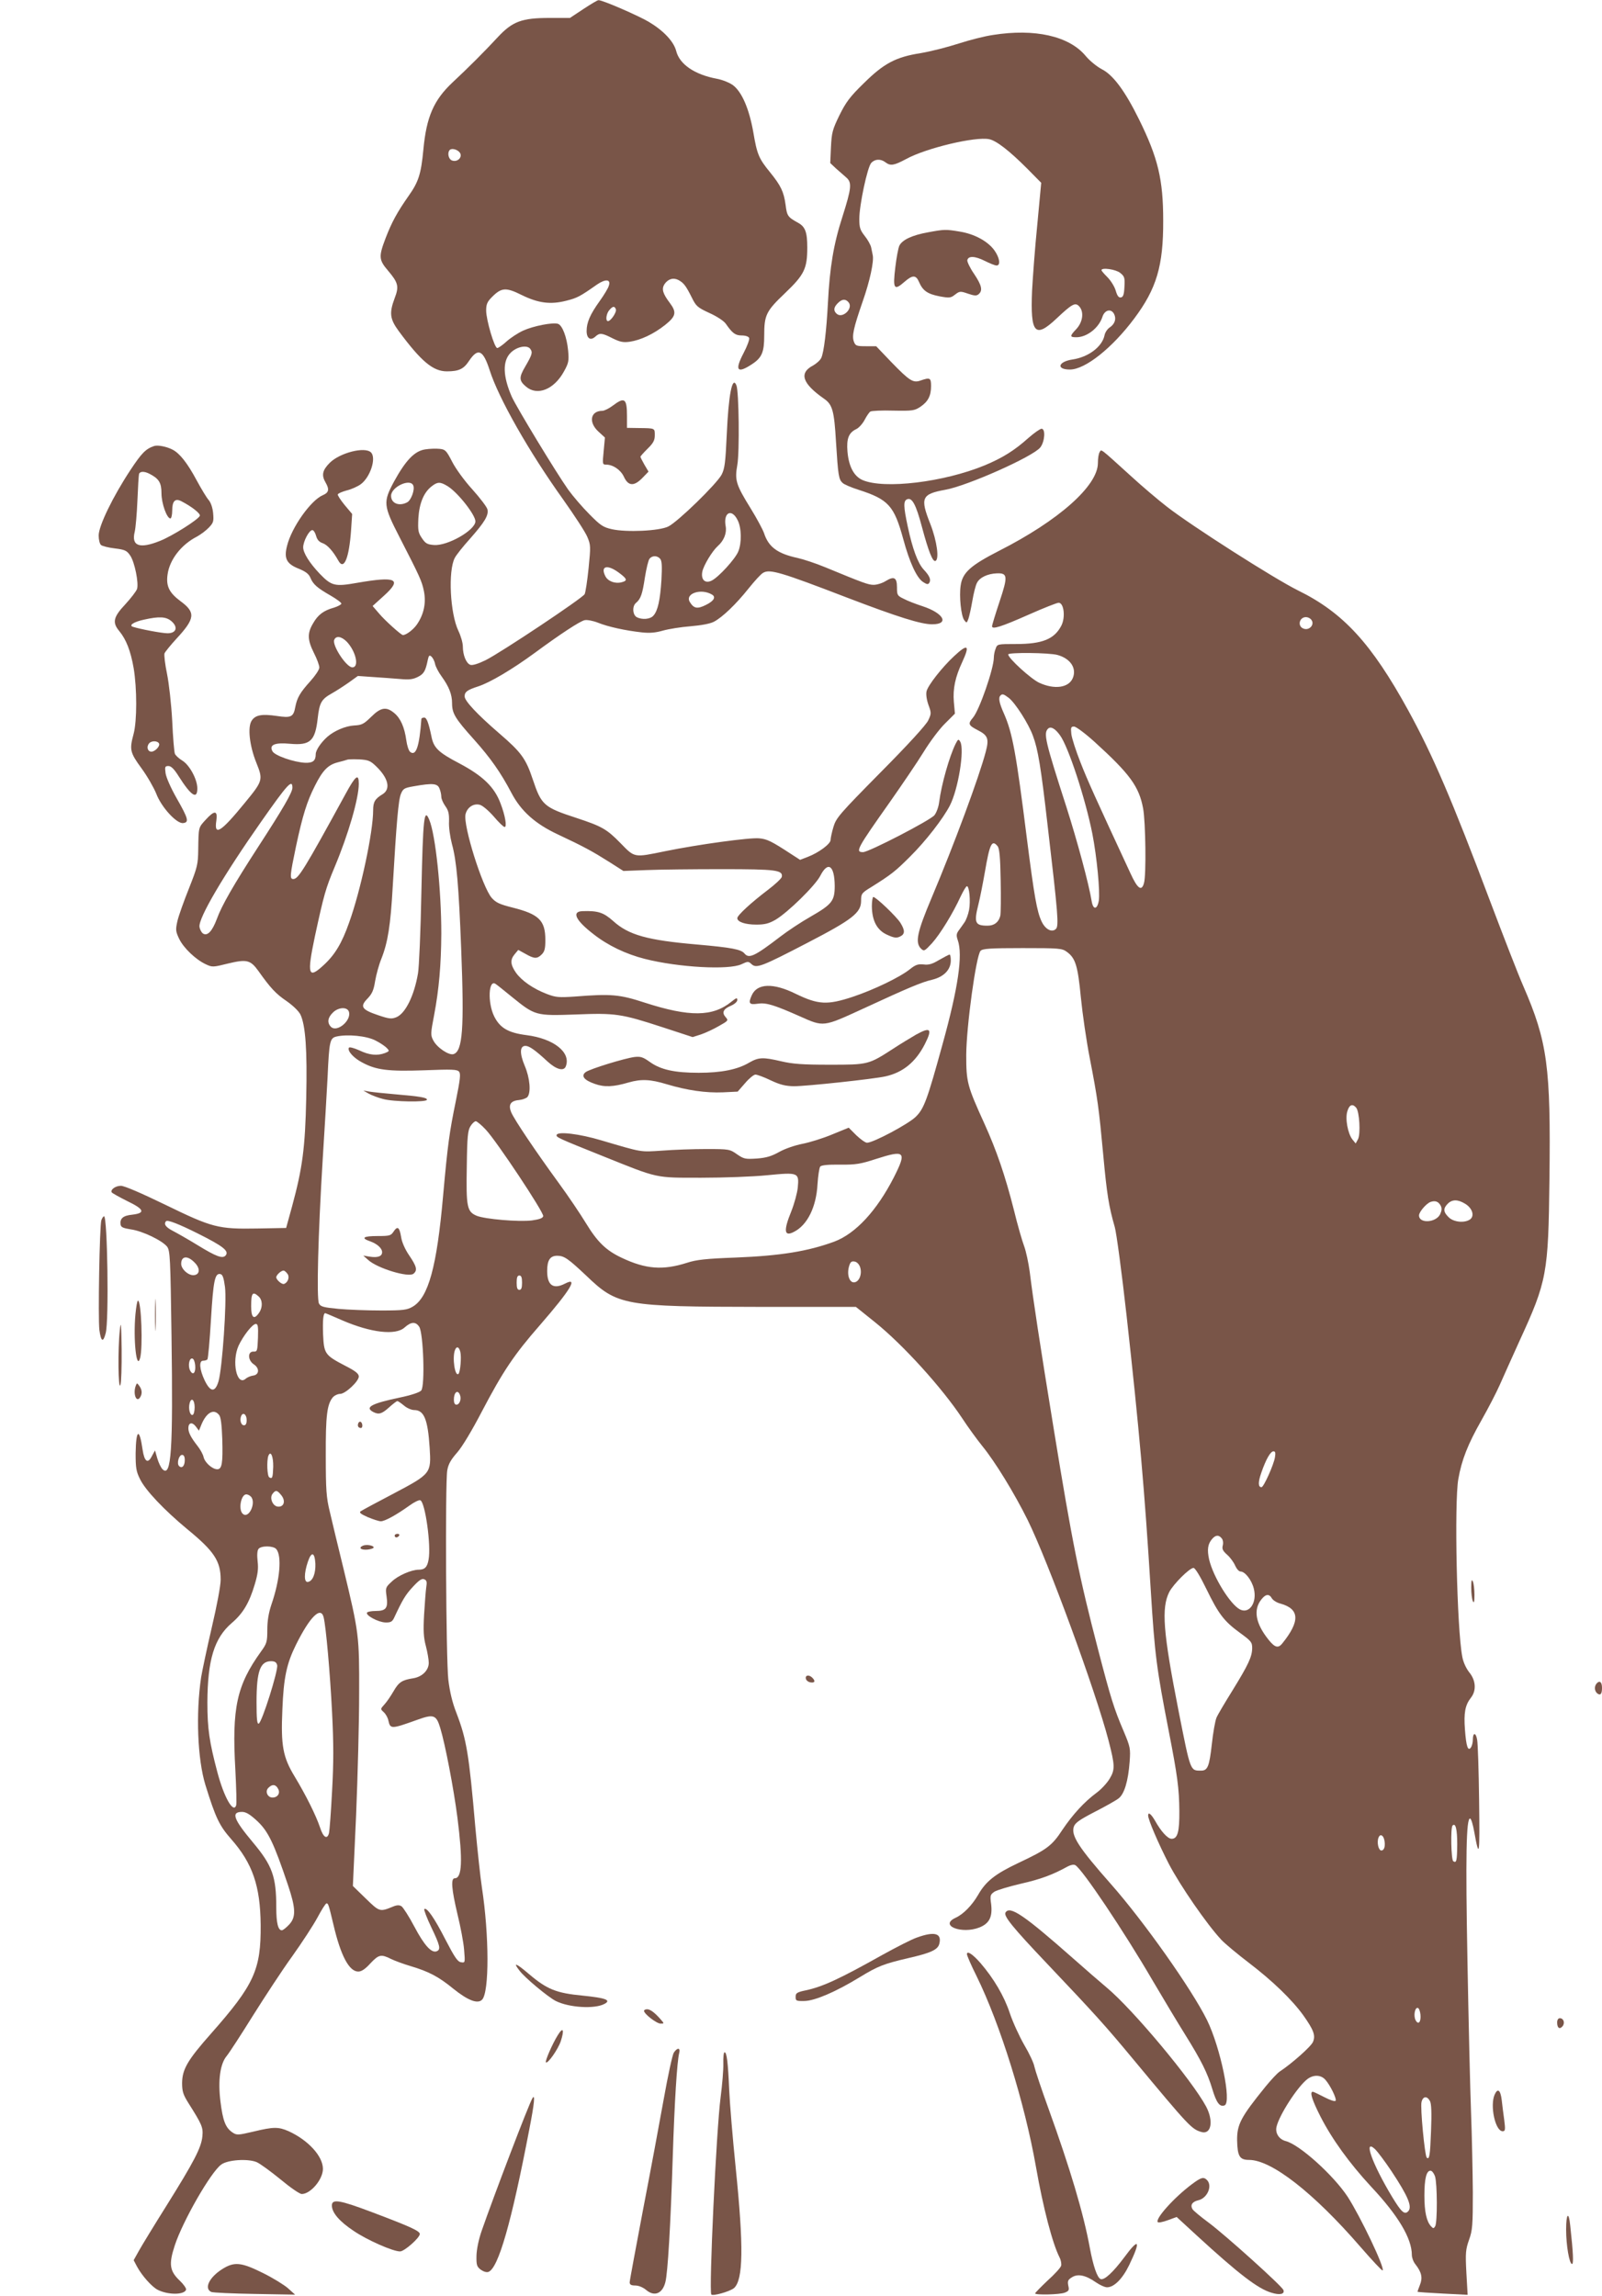 <?xml version="1.0" standalone="no"?>
<!DOCTYPE svg PUBLIC "-//W3C//DTD SVG 20010904//EN"
 "http://www.w3.org/TR/2001/REC-SVG-20010904/DTD/svg10.dtd">
<svg version="1.0" xmlns="http://www.w3.org/2000/svg"
 width="893pt" height="1280pt" viewBox="0 0 893 1280"
 preserveAspectRatio="xMidYMid meet">
<g transform="translate(0,1280) scale(0.1,-0.1)"
fill="#795548" stroke="none">
<path d="M3251 12749 l-74 -49 -113 0 c-155 0 -207 -19 -289 -107 -76 -82
-164 -170 -253 -253 -104 -98 -145 -191 -162 -374 -13 -137 -27 -180 -83 -259
-63 -90 -93 -145 -127 -233 -40 -105 -39 -122 14 -184 56 -66 61 -87 36 -152
-31 -83 -27 -116 23 -184 125 -169 191 -224 268 -224 67 0 94 13 124 59 50 74
78 61 115 -54 50 -156 218 -452 409 -719 63 -89 124 -182 135 -209 19 -45 19
-53 7 -174 -7 -69 -17 -135 -22 -145 -13 -23 -466 -325 -552 -368 -41 -20 -73
-30 -85 -26 -23 8 -42 54 -42 103 0 19 -11 58 -25 87 -46 97 -58 333 -20 406
8 16 47 65 85 107 82 93 105 131 97 164 -3 13 -41 63 -84 111 -44 48 -94 117
-113 155 -32 62 -38 68 -70 71 -19 2 -55 1 -80 -3 -59 -9 -108 -60 -174 -180
-61 -114 -60 -132 31 -309 115 -224 124 -244 136 -301 13 -66 0 -129 -39 -186
-20 -29 -60 -59 -78 -59 -10 0 -100 81 -132 119 l-37 43 63 57 c104 94 69 110
-150 72 -124 -22 -142 -17 -207 50 -58 61 -93 117 -93 148 0 33 33 96 51 96 7
0 16 -14 21 -32 6 -22 17 -34 37 -41 26 -9 58 -45 87 -97 31 -57 60 13 71 170
l6 90 -42 50 c-22 27 -40 54 -38 59 2 6 24 15 49 22 26 6 61 22 78 34 54 39
89 147 58 178 -34 34 -174 -2 -230 -58 -41 -41 -47 -69 -23 -110 22 -38 18
-56 -15 -70 -67 -28 -175 -180 -200 -283 -18 -70 -3 -100 65 -127 39 -16 56
-29 65 -50 15 -37 38 -57 113 -100 33 -19 60 -39 60 -45 -1 -5 -19 -15 -41
-22 -58 -16 -90 -40 -117 -88 -33 -55 -31 -93 5 -165 17 -33 30 -69 30 -81 0
-12 -23 -46 -50 -76 -57 -63 -74 -92 -84 -144 -10 -56 -24 -62 -103 -50 -83
12 -119 6 -140 -26 -24 -36 -12 -141 26 -235 38 -95 37 -100 -64 -223 -134
-164 -173 -189 -159 -99 8 57 -10 59 -60 4 -40 -44 -39 -39 -41 -165 -1 -84
-5 -99 -52 -218 -28 -70 -57 -151 -64 -181 -11 -49 -10 -58 10 -100 25 -51 92
-115 148 -141 36 -17 40 -17 124 4 104 25 125 20 169 -41 68 -96 98 -128 157
-168 37 -26 68 -56 78 -76 28 -60 38 -196 32 -464 -6 -281 -21 -391 -79 -605
l-33 -120 -160 -3 c-220 -4 -252 5 -515 133 -134 65 -227 105 -246 105 -31 0
-60 -22 -51 -37 3 -4 42 -26 86 -48 96 -46 103 -67 28 -76 -51 -5 -69 -21 -65
-54 2 -16 14 -21 58 -28 65 -9 176 -63 202 -97 16 -23 18 -62 24 -495 9 -641
-1 -793 -50 -745 -9 9 -22 36 -29 60 l-13 45 -18 -33 c-22 -43 -41 -30 -51 36
-18 126 -37 116 -39 -20 0 -79 3 -100 24 -142 30 -63 136 -174 265 -281 149
-122 185 -177 185 -281 0 -33 -21 -145 -50 -268 -27 -116 -53 -240 -59 -276
-30 -203 -20 -457 24 -600 57 -184 78 -227 143 -301 120 -136 163 -262 165
-479 2 -250 -36 -333 -276 -605 -131 -148 -161 -199 -162 -276 0 -47 6 -65 34
-110 77 -122 84 -137 79 -188 -6 -63 -47 -141 -200 -386 -69 -110 -138 -223
-154 -252 l-29 -52 19 -36 c27 -50 83 -113 115 -129 57 -29 147 -29 158 0 3 7
-13 30 -35 51 -57 54 -62 92 -28 196 45 137 201 409 259 451 36 27 148 34 197
14 19 -8 79 -52 133 -96 54 -45 107 -82 119 -82 49 0 118 81 118 140 0 71 -82
160 -191 210 -57 25 -84 25 -196 -2 -86 -20 -93 -21 -117 -5 -39 26 -54 66
-67 171 -15 120 -2 212 35 256 14 17 79 117 145 223 66 105 164 255 219 331
55 77 119 175 142 218 23 43 45 78 50 78 10 0 12 -7 39 -120 40 -171 87 -260
138 -260 18 0 39 14 67 45 47 50 60 53 114 26 20 -10 71 -29 112 -41 100 -30
154 -58 236 -125 82 -66 136 -87 161 -62 41 41 40 360 -1 627 -8 52 -24 201
-36 330 -36 415 -49 493 -106 642 -23 58 -37 119 -45 185 -13 115 -18 1095 -6
1166 6 36 20 60 56 101 28 32 83 124 136 226 119 227 180 318 326 485 170 196
214 269 139 230 -66 -34 -100 -10 -100 70 0 60 16 85 56 85 39 0 61 -16 161
-110 175 -168 209 -174 971 -175 l533 0 106 -85 c157 -126 374 -366 486 -535
32 -49 83 -119 112 -155 72 -88 179 -263 253 -412 114 -231 378 -950 451
-1229 36 -139 37 -163 7 -213 -14 -24 -47 -60 -73 -79 -69 -51 -133 -121 -191
-207 -58 -89 -87 -110 -244 -184 -131 -62 -183 -103 -226 -179 -34 -58 -82
-108 -127 -128 -91 -43 37 -92 135 -53 55 22 73 59 65 129 -7 49 -5 54 18 70
14 9 81 29 149 45 110 25 177 50 260 96 17 9 34 12 42 7 38 -21 269 -365 431
-643 60 -102 141 -237 181 -301 91 -146 125 -215 152 -305 23 -76 41 -100 68
-90 41 16 -23 323 -98 476 -85 172 -353 551 -534 756 -182 206 -225 273 -208
322 7 21 33 39 116 82 59 30 119 64 133 75 32 24 54 96 62 206 5 72 4 80 -34
170 -53 124 -71 181 -142 454 -105 403 -144 595 -246 1222 -80 491 -116 728
-135 883 -7 52 -21 116 -31 143 -10 26 -37 118 -58 205 -48 189 -96 329 -163
477 -97 213 -102 233 -102 385 1 159 55 554 80 580 12 12 52 15 234 15 205 0
220 -1 247 -21 48 -35 61 -77 78 -254 9 -91 31 -244 50 -340 44 -228 50 -272
75 -540 20 -218 31 -285 64 -400 9 -30 39 -253 66 -495 71 -640 100 -968 135
-1535 22 -354 32 -431 100 -780 48 -246 58 -319 59 -445 1 -117 -10 -155 -43
-155 -22 0 -59 41 -92 100 -22 38 -39 52 -39 30 0 -23 55 -152 115 -269 63
-121 213 -339 294 -425 20 -21 88 -78 151 -126 135 -103 242 -207 305 -294 58
-82 69 -112 54 -148 -10 -25 -118 -121 -185 -165 -13 -8 -49 -47 -81 -86 -136
-168 -158 -209 -157 -298 2 -89 14 -109 67 -109 125 0 360 -184 619 -483 66
-76 122 -136 125 -133 14 13 -124 301 -195 411 -80 121 -269 291 -345 310 -38
10 -60 45 -51 81 16 66 116 221 171 264 34 26 75 25 100 -2 28 -31 65 -107 58
-118 -4 -6 -30 3 -63 20 -31 16 -60 30 -64 30 -19 0 -4 -46 42 -137 66 -129
162 -261 282 -391 153 -163 228 -290 228 -382 0 -15 9 -39 20 -52 35 -45 41
-75 25 -115 -8 -20 -14 -37 -13 -38 2 -2 65 -6 141 -10 l138 -7 -7 123 c-6
111 -4 130 15 184 19 53 21 81 21 265 -1 113 -5 313 -10 445 -5 132 -14 512
-20 845 -11 583 -7 797 15 793 6 -1 16 -35 23 -75 28 -155 31 -133 27 172 -2
168 -7 322 -11 342 -7 42 -24 42 -24 0 0 -15 -5 -34 -10 -42 -17 -25 -27 4
-34 99 -7 93 1 136 33 177 32 40 28 97 -9 142 -18 23 -34 58 -39 88 -30 156
-45 857 -22 989 19 108 53 194 129 328 38 67 84 156 102 197 18 41 68 152 110
245 153 333 161 374 167 900 8 630 -11 768 -146 1079 -27 61 -110 275 -186
476 -212 563 -318 810 -455 1060 -205 373 -362 545 -615 669 -133 66 -594 360
-731 467 -49 38 -141 116 -204 174 -171 155 -160 147 -170 130 -6 -8 -10 -36
-10 -61 0 -127 -219 -321 -552 -490 -158 -81 -203 -121 -213 -193 -9 -59 2
-169 20 -193 13 -17 14 -17 23 7 5 14 15 59 22 100 7 41 18 87 26 101 15 30
59 51 111 53 60 2 62 -16 15 -157 -23 -69 -42 -131 -42 -138 0 -19 49 -4 207
66 81 36 155 65 164 65 30 0 39 -82 15 -128 -39 -75 -106 -102 -253 -102 -102
0 -104 0 -113 -26 -6 -14 -10 -36 -10 -49 0 -61 -80 -292 -116 -335 -30 -35
-26 -43 26 -70 57 -29 64 -48 45 -120 -36 -138 -175 -514 -302 -815 -81 -192
-93 -249 -59 -283 17 -16 20 -14 61 30 46 51 117 167 160 261 15 31 30 57 35
57 13 0 21 -82 12 -132 -5 -26 -17 -58 -26 -70 -9 -13 -23 -33 -32 -45 -13
-18 -14 -28 -5 -54 29 -83 2 -266 -85 -580 -85 -309 -103 -359 -149 -404 -40
-40 -237 -145 -272 -145 -9 0 -36 19 -60 42 l-42 42 -93 -38 c-50 -21 -124
-44 -165 -52 -41 -8 -97 -27 -129 -45 -43 -24 -72 -33 -125 -37 -64 -4 -72 -3
-111 24 -40 28 -44 29 -172 29 -72 0 -183 -4 -246 -9 -124 -8 -106 -11 -337
57 -123 37 -243 51 -250 31 -4 -13 4 -17 261 -120 309 -124 284 -119 546 -119
124 0 289 6 367 14 174 17 178 15 170 -69 -3 -30 -19 -89 -36 -132 -45 -110
-40 -144 16 -114 74 38 123 138 130 264 3 48 10 92 15 99 6 8 44 12 111 11 88
-1 115 4 198 31 165 53 175 43 101 -103 -95 -185 -212 -312 -331 -357 -147
-54 -299 -79 -551 -89 -164 -6 -218 -12 -270 -29 -135 -43 -230 -36 -365 28
-87 41 -135 88 -199 193 -31 51 -99 152 -151 223 -132 181 -248 354 -265 394
-18 43 -4 65 43 69 19 2 41 10 47 17 21 25 14 106 -15 174 -29 69 -28 111 4
111 21 0 54 -23 123 -87 49 -45 91 -56 102 -27 30 78 -68 155 -220 174 -101
13 -147 40 -179 104 -38 76 -32 210 8 181 8 -5 50 -39 93 -74 126 -102 131
-104 352 -96 223 9 255 4 485 -71 l168 -55 47 15 c26 9 71 30 100 47 52 29 53
31 37 49 -23 26 -13 46 30 64 20 9 35 22 35 32 0 14 -6 12 -33 -10 -104 -84
-232 -86 -483 -5 -141 46 -187 50 -389 34 -89 -6 -106 -5 -156 14 -76 29 -141
74 -173 119 -31 45 -33 72 -7 103 l20 24 40 -22 c49 -28 65 -29 91 -3 16 16
20 33 20 80 0 109 -35 144 -183 181 -71 18 -92 27 -116 54 -52 60 -160 403
-146 466 9 38 44 62 79 53 15 -3 50 -33 78 -65 28 -33 55 -59 61 -59 14 0 3
65 -23 132 -34 91 -98 153 -230 223 -117 61 -143 87 -155 150 -16 77 -27 105
-40 105 -8 0 -15 -3 -16 -7 -11 -154 -30 -211 -63 -184 -8 7 -17 35 -21 64
-10 73 -32 123 -67 152 -44 37 -75 33 -129 -21 -41 -40 -52 -46 -95 -48 -48
-3 -110 -29 -149 -63 -36 -32 -65 -75 -65 -97 0 -37 -16 -49 -58 -48 -64 3
-170 40 -183 64 -20 36 12 50 98 42 112 -10 140 15 154 142 10 87 20 106 79
139 25 14 68 42 95 61 l50 36 85 -6 c47 -3 114 -8 150 -11 52 -5 72 -2 100 12
33 17 42 32 55 96 5 23 9 27 20 17 7 -6 17 -24 20 -40 3 -16 20 -48 37 -71 41
-57 58 -100 58 -149 0 -57 17 -85 122 -202 93 -104 149 -184 209 -298 53 -101
132 -172 258 -231 147 -69 194 -95 286 -153 l80 -51 130 5 c72 3 261 5 420 5
302 0 340 -5 333 -43 -2 -9 -37 -42 -78 -73 -91 -69 -170 -141 -170 -157 0
-21 44 -36 106 -36 48 0 70 6 107 27 69 41 220 189 249 244 43 85 80 60 81
-55 0 -84 -15 -103 -135 -172 -53 -30 -128 -80 -167 -110 -146 -112 -176 -125
-201 -95 -19 23 -71 33 -264 50 -278 24 -382 53 -468 131 -54 48 -85 58 -171
55 -62 -2 -39 -51 61 -128 80 -63 180 -111 286 -138 189 -48 469 -63 539 -30
36 17 39 17 57 0 27 -24 56 -13 310 119 251 130 300 168 300 234 0 40 2 44 58
78 110 69 134 88 214 168 89 88 186 214 223 286 47 92 82 311 58 355 -10 17
-12 16 -26 -11 -34 -68 -79 -225 -92 -326 -3 -26 -15 -58 -26 -72 -22 -28
-366 -206 -398 -206 -45 0 -35 18 150 280 68 97 153 222 188 279 35 57 88 128
119 158 l55 55 -6 66 c-6 74 8 138 47 222 44 95 31 104 -45 33 -68 -63 -146
-163 -154 -196 -4 -16 0 -46 10 -75 17 -46 17 -50 -1 -88 -11 -24 -113 -136
-265 -289 -230 -233 -248 -254 -263 -304 -9 -30 -16 -63 -16 -73 0 -22 -66
-71 -126 -94 l-44 -17 -48 31 c-113 74 -136 85 -181 89 -52 5 -338 -34 -524
-72 -175 -36 -168 -37 -248 45 -77 79 -105 94 -244 140 -184 60 -197 72 -245
215 -39 117 -64 151 -187 257 -123 106 -193 181 -193 206 0 25 14 36 76 56 65
21 190 95 314 186 144 106 252 177 279 183 13 3 46 -3 74 -14 57 -23 153 -44
244 -54 45 -5 77 -2 119 10 32 9 101 20 153 24 59 5 109 14 130 25 48 25 124
98 194 186 33 41 69 81 81 87 37 22 98 4 467 -138 285 -109 413 -149 475 -149
98 0 65 62 -54 101 -37 12 -84 30 -104 41 -36 17 -38 21 -38 64 0 55 -16 64
-63 35 -19 -12 -49 -21 -67 -21 -30 0 -57 10 -270 98 -53 22 -123 45 -155 52
-111 24 -161 61 -186 138 -7 20 -40 82 -74 137 -83 134 -90 158 -75 243 13 72
9 412 -5 444 -23 56 -44 -52 -54 -277 -7 -152 -11 -186 -28 -220 -27 -52 -246
-265 -298 -290 -51 -25 -233 -33 -314 -15 -49 11 -64 21 -126 84 -39 39 -92
101 -118 137 -69 98 -286 456 -314 517 -50 114 -53 200 -6 246 34 34 92 45
109 21 14 -19 11 -31 -28 -98 -36 -61 -35 -79 4 -112 63 -54 157 -16 212 85
26 47 28 59 23 115 -7 75 -32 142 -57 150 -29 9 -137 -12 -194 -38 -30 -14
-71 -41 -93 -61 -22 -20 -45 -36 -51 -36 -16 0 -62 157 -62 209 0 35 6 49 33
76 53 53 78 54 166 10 92 -45 160 -54 249 -31 59 15 75 23 170 90 47 32 78 30
66 -6 -3 -13 -26 -51 -51 -86 -54 -75 -73 -120 -73 -167 0 -42 22 -56 49 -31
24 22 37 20 96 -10 41 -20 58 -24 95 -19 61 9 134 43 198 94 60 48 65 70 26
122 -40 53 -47 78 -30 105 20 29 49 38 78 23 29 -16 41 -31 74 -97 24 -49 32
-56 99 -87 42 -19 80 -44 91 -60 37 -53 53 -65 89 -65 21 0 38 -6 41 -14 3 -8
-11 -46 -31 -84 -51 -97 -36 -117 47 -62 55 36 68 67 68 159 0 115 10 136 116
237 108 103 124 137 124 255 0 84 -11 115 -51 137 -58 32 -62 38 -70 101 -10
73 -27 107 -86 180 -63 77 -73 100 -94 225 -23 129 -63 223 -113 261 -19 14
-58 30 -90 36 -124 23 -209 81 -227 156 -14 52 -70 112 -152 161 -59 35 -261
123 -281 121 -6 0 -44 -23 -85 -50z m-687 -801 c15 -24 -13 -53 -43 -43 -21 6
-29 43 -14 59 12 12 45 2 57 -16z m869 -872 c6 -15 -28 -66 -44 -66 -15 0 -10
42 8 62 19 22 29 23 36 4z m-1129 -983 c9 -23 -12 -81 -34 -93 -45 -24 -90 -6
-90 36 0 50 108 100 124 57z m191 -3 c57 -35 155 -160 155 -196 0 -49 -155
-138 -231 -132 -37 3 -47 8 -67 38 -21 31 -23 43 -20 110 5 84 30 145 74 179
33 26 48 26 89 1z m1617 -190 c22 -43 23 -128 3 -175 -17 -41 -108 -141 -147
-161 -37 -19 -62 4 -53 50 8 36 55 114 86 142 35 31 51 73 44 111 -14 77 34
101 67 33z m-432 -215 c10 -12 11 -42 7 -118 -7 -111 -20 -172 -45 -199 -17
-20 -63 -24 -93 -8 -23 13 -26 62 -3 80 26 22 35 49 49 142 8 49 19 96 26 104
15 18 43 18 59 -1z m-232 -76 c49 -36 52 -46 16 -55 -36 -9 -76 6 -90 35 -28
56 11 66 74 20z m522 -124 c22 -14 8 -36 -35 -57 -48 -24 -67 -20 -89 15 -31
48 62 80 124 42z m3339 -139 c22 -26 -10 -63 -43 -50 -35 13 -24 64 14 64 10
0 23 -6 29 -14z m-5376 -123 c51 -54 71 -143 31 -143 -33 0 -113 122 -101 153
10 25 40 20 70 -10z m3962 -74 c72 -20 108 -74 85 -129 -23 -54 -102 -65 -187
-26 -47 22 -173 137 -173 158 0 12 228 10 275 -3z m-272 -239 c37 -29 111
-145 135 -212 28 -74 45 -178 81 -493 59 -503 64 -566 47 -583 -22 -22 -59 -3
-80 42 -26 55 -41 142 -81 455 -61 486 -81 595 -129 704 -26 58 -32 88 -19
100 10 11 18 8 46 -13z m286 -209 c47 -65 141 -352 180 -548 25 -128 44 -324
36 -374 -9 -51 -32 -52 -40 -1 -15 93 -80 334 -140 522 -119 369 -129 412
-103 438 15 15 40 1 67 -37z m192 -36 c198 -180 248 -249 271 -371 14 -75 18
-372 5 -416 -13 -49 -36 -33 -76 55 -196 422 -239 517 -278 617 -25 63 -48
134 -51 158 -4 37 -2 42 15 42 11 0 62 -38 114 -85z m-4005 -136 c69 -66 83
-127 37 -156 -43 -26 -53 -43 -53 -90 0 -121 -69 -446 -134 -626 -40 -114 -79
-179 -141 -236 -87 -81 -95 -56 -50 158 51 236 60 267 110 387 77 183 135 384
135 465 0 60 -18 46 -74 -57 -229 -419 -263 -474 -291 -474 -21 0 -19 19 15
182 37 173 61 250 105 337 43 86 73 117 126 131 24 6 49 13 54 15 6 3 36 3 68
2 50 -3 62 -8 93 -38z m-466 -120 c0 -26 -52 -116 -191 -330 -136 -210 -204
-328 -230 -401 -26 -69 -52 -97 -77 -82 -9 6 -18 23 -20 38 -6 49 135 288 344
586 148 211 174 239 174 189z m820 -5 c6 -14 10 -34 10 -46 0 -11 10 -34 22
-51 18 -25 22 -43 21 -86 -2 -31 6 -86 16 -125 26 -93 38 -228 52 -591 17
-439 8 -565 -43 -581 -26 -8 -93 37 -113 77 -15 28 -15 38 5 141 27 143 39
279 40 454 0 243 -32 550 -67 634 -29 70 -35 11 -44 -399 -4 -218 -13 -424
-19 -457 -21 -124 -70 -223 -120 -244 -27 -11 -40 -10 -102 11 -92 31 -103 48
-60 92 26 27 35 47 43 98 6 35 21 91 35 125 36 91 51 186 63 399 21 360 32
488 46 520 12 29 19 33 71 42 107 19 133 16 144 -13z m3111 -321 c10 -12 15
-61 17 -190 2 -95 1 -184 -2 -198 -9 -36 -34 -55 -71 -55 -70 0 -77 16 -51
119 8 31 24 112 36 180 27 158 39 183 71 144z m-3616 -923 c15 -48 -66 -117
-100 -84 -22 22 -19 51 10 79 30 31 81 34 90 5z m148 -160 c26 -13 54 -32 63
-42 16 -16 15 -18 -10 -28 -43 -16 -87 -12 -143 15 -29 13 -55 20 -58 15 -10
-17 25 -57 73 -82 79 -43 146 -51 348 -44 154 6 183 5 193 -8 10 -12 6 -44
-18 -163 -36 -176 -45 -239 -71 -528 -35 -397 -82 -568 -170 -619 -31 -18 -52
-21 -175 -21 -77 0 -184 4 -238 9 -83 8 -100 12 -109 30 -14 27 -5 385 21 806
11 173 23 378 27 455 9 202 13 218 49 227 62 14 168 4 218 -22z m5467 -375
c18 -22 25 -146 10 -175 l-13 -24 -18 22 c-26 33 -42 118 -28 159 11 36 29 42
49 18z m-4852 -122 c61 -65 324 -461 320 -482 -2 -11 -20 -18 -63 -24 -73 -9
-261 7 -308 26 -54 23 -59 49 -55 274 2 170 6 203 21 226 9 15 23 27 29 27 6
0 32 -21 56 -47z m5323 -424 c7 -14 6 -27 -3 -47 -23 -48 -118 -54 -118 -7 0
19 40 66 64 75 26 9 44 3 57 -21z m136 11 c40 -24 54 -67 28 -87 -31 -22 -92
-16 -120 12 -30 29 -31 49 -5 75 25 25 56 25 97 0z m-7066 -165 c142 -71 177
-98 157 -123 -17 -20 -52 -7 -158 58 -52 32 -114 67 -137 79 -39 20 -52 38
-37 54 9 8 71 -16 175 -68z m-17 -162 c33 -32 31 -67 -2 -71 -30 -4 -72 33
-72 63 0 44 35 48 74 8z m3710 -25 c13 -37 -3 -82 -31 -86 -27 -4 -43 40 -31
86 7 26 13 33 31 30 13 -2 25 -14 31 -30z m-3190 -41 c11 -18 0 -47 -21 -54
-12 -4 -43 23 -43 37 0 14 31 41 43 37 6 -2 15 -11 21 -20z m-350 -70 c11 -81
-15 -455 -36 -527 -19 -63 -45 -61 -77 5 -29 61 -33 110 -9 110 9 0 20 3 24 7
4 4 13 104 20 223 13 217 22 259 52 253 13 -2 19 -20 26 -71z m1656 23 c0 -29
-4 -40 -15 -40 -11 0 -15 11 -15 40 0 29 4 40 15 40 11 0 15 -11 15 -40z
m-1468 -77 c22 -20 23 -61 2 -91 -28 -41 -44 -28 -44 36 0 75 8 86 42 55z
m466 -133 c160 -69 297 -85 347 -40 37 33 62 34 82 4 23 -36 33 -329 11 -355
-8 -10 -55 -26 -118 -39 -157 -33 -198 -54 -151 -80 32 -17 49 -12 90 25 21
19 42 35 46 35 4 0 20 -11 37 -25 16 -14 42 -25 57 -25 55 0 76 -53 86 -210 9
-143 8 -145 -200 -255 -94 -49 -177 -94 -184 -99 -11 -7 -1 -15 39 -33 29 -12
62 -23 73 -23 22 0 86 35 160 88 26 19 53 32 60 29 27 -10 61 -252 46 -331 -7
-41 -21 -56 -55 -56 -41 0 -116 -33 -150 -66 -35 -32 -36 -35 -29 -84 9 -64
-3 -80 -61 -80 -23 0 -45 -4 -48 -9 -10 -15 63 -54 102 -55 29 -1 38 4 48 24
48 103 64 130 105 174 34 37 50 48 63 43 15 -6 17 -15 12 -45 -3 -20 -8 -89
-12 -152 -5 -90 -3 -128 10 -176 9 -34 16 -76 16 -93 0 -42 -37 -78 -86 -86
-64 -10 -81 -22 -110 -72 -15 -26 -38 -60 -51 -74 -23 -25 -23 -26 -4 -43 11
-10 23 -31 26 -47 11 -48 15 -48 163 5 89 32 104 27 126 -46 28 -92 75 -338
96 -501 30 -237 26 -337 -15 -337 -23 0 -18 -60 15 -200 17 -69 34 -158 37
-198 6 -73 6 -74 -17 -70 -19 2 -36 28 -88 128 -60 118 -104 181 -117 168 -3
-3 14 -49 39 -101 50 -104 54 -124 30 -134 -29 -11 -69 33 -124 137 -30 57
-63 108 -72 114 -13 8 -27 7 -50 -3 -71 -29 -73 -28 -149 46 l-72 70 18 394
c9 217 17 522 17 679 1 325 -1 337 -87 695 -31 127 -66 271 -77 320 -19 77
-22 122 -22 310 -1 226 7 289 41 328 9 9 26 17 39 17 29 0 104 70 104 97 0 16
-19 31 -78 61 -111 58 -116 66 -121 173 -3 80 1 119 12 119 2 0 45 -18 95 -40z
m-470 -97 c-3 -74 -4 -78 -25 -77 -34 1 -32 -50 3 -72 32 -22 29 -58 -6 -62
-14 -2 -32 -10 -40 -17 -50 -45 -80 95 -40 184 26 55 77 121 96 121 12 0 14
-15 12 -77z m1128 -79 c7 -28 0 -111 -10 -122 -20 -19 -36 90 -20 132 9 24 23
19 30 -10z m-1478 -74 c4 -42 -12 -60 -28 -30 -14 26 -5 73 13 67 7 -2 13 -18
15 -37z m1476 -166 c9 -23 -2 -54 -20 -54 -9 0 -14 10 -14 28 0 42 22 58 34
26z m-1479 -69 c0 -21 -5 -40 -11 -42 -15 -5 -25 35 -17 65 9 35 28 20 28 -23z
m136 -42 c10 -11 15 -53 18 -135 4 -136 -2 -168 -28 -168 -27 0 -68 36 -76 67
-3 16 -19 44 -34 63 -36 46 -51 74 -51 99 0 31 21 36 41 10 l18 -24 15 37 c28
65 68 87 97 51z m154 -29 c0 -19 -5 -29 -15 -29 -16 0 -25 28 -16 51 10 25 31
10 31 -22z m5732 -207 c-7 -43 -63 -167 -75 -167 -19 0 -20 27 -1 81 26 75 51
119 68 119 10 0 12 -9 8 -33z m-5584 -53 c-2 -60 -5 -70 -22 -59 -12 7 -15 93
-5 120 13 32 28 -4 27 -61z m-493 37 c0 -33 -16 -49 -32 -33 -14 14 -1 62 17
62 10 0 15 -10 15 -29z m539 -197 c25 -32 13 -67 -22 -62 -28 4 -46 50 -27 72
17 22 25 20 49 -10z m-171 -6 c32 -32 -10 -126 -44 -97 -27 22 -11 109 19 109
7 0 18 -5 25 -12z m5412 -233 c7 -8 10 -25 6 -40 -5 -19 0 -30 25 -52 17 -15
37 -43 44 -60 8 -18 21 -33 30 -33 25 0 62 -47 74 -95 20 -78 -25 -144 -78
-116 -55 30 -148 181 -171 278 -12 55 -8 87 18 116 19 21 36 22 52 2z m-5270
-60 c32 -38 21 -170 -27 -309 -16 -48 -23 -92 -23 -142 0 -66 -3 -76 -35 -120
-136 -189 -163 -315 -143 -661 5 -101 8 -190 4 -198 -16 -43 -67 46 -104 185
-45 170 -56 243 -56 390 1 237 38 359 136 443 62 53 97 111 128 215 17 57 21
87 16 129 -4 36 -2 60 5 69 15 19 83 18 99 -1z m218 -81 c2 -54 -14 -97 -41
-102 -23 -5 -23 47 -1 112 20 59 38 55 42 -10z m4966 -140 c69 -142 99 -181
188 -246 63 -46 68 -52 68 -86 -1 -48 -21 -91 -111 -237 -41 -66 -81 -133 -88
-150 -7 -16 -19 -83 -26 -148 -14 -124 -23 -147 -60 -147 -61 0 -58 -7 -125
331 -87 442 -97 576 -52 665 23 44 113 134 135 134 9 0 38 -48 71 -116z m366
-54 c6 -10 27 -24 48 -29 107 -30 110 -98 9 -223 -22 -27 -41 -22 -76 22 -72
90 -86 166 -40 224 24 31 44 33 59 6z m-5286 -105 c13 -52 36 -311 47 -530 9
-175 9 -281 0 -440 -6 -116 -14 -220 -17 -233 -10 -38 -32 -25 -50 31 -22 66
-78 179 -142 285 -65 107 -77 172 -68 372 7 180 24 257 76 362 77 155 138 216
154 153z m-259 -267 c7 -28 -85 -320 -103 -326 -9 -3 -12 26 -12 120 0 172 20
228 81 228 21 0 30 -6 34 -22z m5 -689 c14 -24 -2 -49 -31 -49 -28 0 -43 35
-23 54 21 22 41 20 54 -5z m-115 -181 c60 -57 91 -120 170 -355 44 -131 46
-180 6 -222 -16 -17 -34 -31 -40 -31 -21 0 -31 41 -31 128 0 172 -22 233 -131
363 -108 129 -122 169 -60 169 22 0 44 -13 86 -52z m6688 -128 c-1 -93 -4
-107 -22 -95 -12 7 -16 187 -4 199 17 17 26 -21 26 -104z m-407 26 c8 -34 1
-61 -16 -61 -16 0 -26 45 -16 71 8 22 25 17 32 -10z m202 -976 c4 -41 -12 -60
-27 -31 -13 24 -4 74 13 68 6 -2 12 -18 14 -37z m53 -482 c8 -15 10 -65 6
-166 -5 -137 -9 -163 -24 -149 -11 11 -37 281 -29 310 8 33 31 35 47 5z m-215
-390 c94 -142 118 -200 93 -225 -20 -20 -38 -3 -89 81 -112 186 -163 330 -94
265 13 -13 54 -67 90 -121z m243 -29 c13 -39 14 -258 1 -279 -8 -13 -11 -13
-23 0 -25 27 -37 81 -37 171 0 94 11 139 34 139 8 0 19 -14 25 -31z"/>
<path d="M2055 6704 c16 -9 52 -23 80 -30 57 -16 245 -19 245 -4 0 12 -37 18
-175 30 -60 5 -126 12 -145 15 l-35 6 30 -17z"/>
<path d="M2194 5935 c-15 -23 -22 -25 -90 -25 -79 0 -94 -11 -42 -29 40 -14
68 -39 68 -61 0 -23 -24 -32 -69 -25 l-36 6 27 -24 c51 -47 226 -100 253 -77
23 19 18 40 -24 102 -24 35 -41 75 -45 102 -9 56 -20 64 -42 31z"/>
<path d="M1997 4866 c-6 -15 1 -26 15 -26 11 0 10 27 -1 34 -5 3 -11 0 -14 -8z"/>
<path d="M2200 4240 c0 -5 4 -10 9 -10 6 0 13 5 16 10 3 6 -1 10 -9 10 -9 0
-16 -4 -16 -10z"/>
<path d="M2023 4184 c-27 -12 -11 -25 25 -22 20 2 36 8 35 13 -3 11 -41 17
-60 9z"/>
<path d="M5535 12605 c-44 -6 -130 -28 -192 -48 -62 -20 -156 -44 -210 -53
-140 -22 -206 -57 -319 -169 -76 -74 -99 -105 -135 -178 -39 -80 -43 -97 -47
-177 l-4 -89 33 -31 c19 -16 44 -39 57 -50 32 -28 28 -60 -22 -218 -49 -151
-71 -282 -81 -482 -8 -151 -22 -273 -37 -305 -6 -13 -26 -31 -45 -42 -81 -42
-61 -101 61 -186 46 -32 56 -66 66 -239 12 -190 15 -211 38 -231 9 -8 49 -25
87 -37 168 -54 199 -89 250 -275 35 -130 75 -216 110 -239 21 -14 29 -15 35
-5 11 17 2 39 -31 74 -33 36 -62 114 -89 240 -24 112 -25 144 -3 152 27 11 49
-29 82 -154 37 -138 60 -195 75 -190 23 8 9 111 -28 206 -58 146 -49 167 84
191 123 22 489 185 529 236 25 32 30 104 7 104 -8 0 -41 -23 -73 -51 -79 -71
-146 -112 -244 -153 -228 -94 -561 -134 -681 -82 -48 21 -77 76 -84 159 -6 72
7 105 49 125 15 7 36 31 47 52 11 21 25 42 32 46 7 4 64 7 128 5 107 -2 118 0
150 21 43 29 60 61 60 116 0 46 -6 49 -58 31 -42 -15 -61 -3 -163 102 l-85 89
-57 0 c-52 0 -58 2 -67 25 -12 32 -3 75 49 225 40 114 63 222 56 257 -2 10 -6
30 -9 44 -3 14 -19 43 -36 64 -25 32 -30 46 -30 94 0 78 45 288 66 312 20 23
53 25 80 4 28 -21 47 -18 116 19 112 61 386 126 462 110 40 -8 112 -64 211
-163 l79 -80 -22 -235 c-13 -128 -25 -294 -29 -367 -10 -238 16 -268 136 -155
86 81 104 91 125 70 30 -30 23 -89 -15 -129 -37 -39 -36 -45 1 -45 59 0 125
52 145 113 12 39 48 49 65 17 14 -27 5 -56 -25 -76 -12 -8 -25 -27 -28 -43
-13 -64 -90 -122 -179 -135 -80 -12 -92 -56 -14 -56 85 0 236 120 359 285 124
166 162 293 161 545 0 230 -29 350 -135 565 -78 158 -144 247 -207 279 -27 14
-68 47 -91 75 -92 110 -283 153 -516 116z m709 -1326 c24 -19 27 -27 24 -77
-2 -44 -7 -58 -20 -60 -12 -2 -20 8 -29 39 -7 23 -28 56 -46 74 -18 18 -33 35
-33 39 0 16 79 5 104 -15z m-1514 -164 c28 -33 -32 -92 -65 -65 -20 17 -19 36
5 60 24 24 43 25 60 5z"/>
<path d="M5173 11505 c-89 -16 -144 -42 -160 -75 -6 -14 -16 -67 -22 -118 -15
-123 -8 -135 52 -82 44 38 63 38 80 -2 21 -49 48 -67 115 -80 55 -10 62 -9 86
10 25 19 29 20 72 5 35 -12 48 -13 59 -3 24 20 18 49 -25 113 -23 33 -39 68
-38 76 5 26 43 24 97 -3 28 -14 57 -26 66 -26 24 0 18 43 -13 86 -37 50 -111
90 -192 103 -78 13 -85 13 -177 -4z"/>
<path d="M3416 10539 c-21 -16 -48 -29 -58 -29 -67 0 -79 -64 -22 -116 l36
-33 -7 -76 c-7 -72 -7 -75 14 -75 38 0 81 -29 99 -68 24 -52 56 -54 102 -7
l35 36 -23 39 c-12 21 -22 41 -22 44 0 3 18 23 40 45 32 31 40 47 40 75 0 40
2 39 -90 40 l-65 1 0 65 c0 99 -13 109 -79 59z"/>
<path d="M860 10314 c-48 -16 -70 -39 -133 -134 -97 -147 -177 -311 -177 -365
0 -24 6 -47 13 -53 7 -6 42 -15 77 -19 57 -7 67 -12 86 -40 25 -37 48 -153 38
-186 -4 -12 -33 -50 -65 -85 -68 -72 -74 -102 -34 -150 38 -46 63 -109 80
-206 19 -113 19 -294 0 -366 -24 -89 -21 -104 44 -193 33 -45 69 -109 82 -141
28 -75 114 -169 150 -164 34 4 29 24 -36 138 -32 56 -59 117 -62 140 -5 36 -3
40 16 40 15 0 32 -17 57 -57 69 -109 104 -132 104 -68 0 51 -44 132 -85 156
-18 11 -36 28 -40 37 -4 9 -11 92 -15 183 -5 93 -18 209 -29 263 -11 53 -17
104 -14 114 4 9 33 45 65 80 106 114 110 148 24 211 -63 47 -81 84 -72 148 11
83 76 167 164 212 20 11 50 33 66 50 26 27 28 35 24 81 -3 31 -13 59 -25 73
-11 12 -41 62 -67 110 -52 97 -95 151 -135 171 -33 17 -81 26 -101 20z m-27
-155 c53 -27 67 -50 67 -108 0 -57 30 -141 50 -141 5 0 10 20 10 44 0 53 16
70 51 52 60 -31 107 -69 103 -81 -8 -21 -152 -112 -222 -140 -114 -46 -161
-29 -141 51 5 21 12 100 15 174 3 74 7 141 9 148 5 15 29 16 58 1z m123 -822
c38 -33 27 -67 -22 -67 -31 0 -153 23 -193 36 -25 8 5 28 62 40 85 19 123 17
153 -9z m-69 -683 c5 -15 -24 -44 -43 -44 -21 0 -29 27 -13 46 14 17 50 15 56
-2z"/>
<path d="M4860 7748 c1 -81 29 -134 86 -159 37 -17 51 -19 70 -10 29 13 30 34
3 77 -21 34 -136 144 -151 144 -4 0 -8 -24 -8 -52z"/>
<path d="M5235 7449 c-38 -23 -59 -29 -87 -25 -31 3 -45 -2 -75 -26 -56 -45
-201 -115 -321 -155 -140 -46 -190 -44 -316 17 -125 62 -215 59 -245 -7 -21
-46 -15 -55 32 -48 47 7 88 -5 235 -70 134 -60 130 -60 348 40 262 121 331
150 391 164 65 16 103 56 103 107 0 19 -3 34 -7 33 -5 -1 -30 -14 -58 -30z"/>
<path d="M5105 7032 c-27 -16 -84 -50 -125 -77 -139 -90 -140 -90 -355 -90
-151 0 -206 4 -270 19 -103 24 -126 23 -180 -8 -64 -38 -155 -56 -280 -56
-134 0 -212 17 -272 60 -38 27 -51 32 -86 28 -55 -7 -247 -66 -272 -84 -28
-21 -10 -45 51 -66 53 -19 103 -17 188 8 70 20 121 18 213 -10 114 -34 217
-49 313 -45 l82 4 42 48 c22 26 48 47 57 47 9 0 48 -14 85 -32 53 -25 83 -32
129 -33 70 0 444 40 511 55 98 22 168 80 219 179 44 87 33 99 -50 53z"/>
<path d="M565 5998 c-10 -33 -19 -545 -11 -612 9 -65 21 -72 35 -18 19 66 10
652 -9 652 -4 0 -11 -10 -15 -22z"/>
<path d="M864 5470 c0 -80 2 -112 3 -72 2 39 2 105 0 145 -1 39 -3 7 -3 -73z"/>
<path d="M755 5474 c-13 -139 6 -317 26 -244 16 58 7 320 -12 320 -4 0 -10
-34 -14 -76z"/>
<path d="M668 5385 c-12 -105 -9 -336 3 -306 5 13 8 103 7 200 -2 144 -4 163
-10 106z"/>
<path d="M757 5076 c-17 -44 3 -98 24 -65 13 20 11 42 -4 63 -13 18 -14 18
-20 2z"/>
<path d="M8201 3950 c0 -30 4 -64 9 -75 6 -14 9 -5 9 35 0 30 -4 64 -9 75 -6
14 -9 5 -9 -35z"/>
<path d="M4492 3443 c2 -10 13 -19 26 -21 24 -4 29 7 10 26 -18 18 -40 15 -36
-5z"/>
<path d="M8902 3418 c-16 -16 -15 -43 1 -57 18 -14 27 -4 27 30 0 32 -12 43
-28 27z"/>
<path d="M5605 2139 c-12 -19 41 -84 227 -280 270 -285 326 -346 490 -544 305
-367 320 -383 374 -399 56 -17 70 61 27 142 -79 147 -407 540 -553 662 -36 30
-121 104 -190 165 -272 240 -351 294 -375 254z"/>
<path d="M5112 2000 c-30 -10 -117 -55 -195 -98 -237 -133 -332 -177 -427
-197 -48 -10 -55 -15 -55 -36 0 -22 3 -24 51 -23 58 2 173 51 307 133 100 61
133 74 270 106 127 29 165 47 173 80 15 59 -27 70 -124 35z"/>
<path d="M5390 1907 c0 -8 24 -63 54 -123 132 -269 268 -706 331 -1064 40
-228 92 -426 131 -503 8 -15 12 -37 9 -47 -3 -11 -37 -48 -76 -83 -38 -36 -69
-68 -69 -71 0 -10 137 -7 165 4 23 9 26 14 20 39 -5 25 -2 33 19 46 33 22 77
13 133 -26 23 -16 51 -29 64 -29 39 0 86 47 123 123 67 139 56 157 -27 44 -62
-83 -111 -129 -132 -121 -19 8 -41 72 -60 174 -35 191 -110 443 -230 775 -40
110 -75 216 -79 235 -3 19 -28 73 -56 120 -27 47 -64 127 -81 178 -31 94 -89
193 -164 280 -43 49 -75 70 -75 49z"/>
<path d="M2896 1815 c29 -39 159 -147 202 -169 74 -37 217 -46 272 -16 39 21
6 33 -123 46 -146 14 -198 35 -297 119 -74 63 -93 70 -54 20z"/>
<path d="M3590 1591 c0 -17 70 -71 92 -71 21 0 21 0 2 22 -33 38 -58 57 -76
58 -10 0 -18 -4 -18 -9z"/>
<path d="M8680 1526 c0 -31 14 -40 30 -21 15 18 6 45 -15 45 -9 0 -15 -9 -15
-24z"/>
<path d="M3109 1455 c-30 -48 -72 -145 -66 -151 10 -10 68 73 83 118 21 65 13
82 -17 33z"/>
<path d="M3756 1358 c-8 -13 -33 -129 -56 -258 -23 -129 -75 -408 -116 -620
-40 -212 -74 -393 -74 -402 0 -13 8 -18 31 -18 19 0 43 -10 61 -25 46 -39 91
-20 107 44 13 49 29 312 41 696 10 311 24 533 36 581 8 31 -11 31 -30 2z"/>
<path d="M4032 1298 c1 -35 -6 -119 -15 -188 -24 -181 -66 -1077 -52 -1100 7
-11 105 17 127 36 51 47 54 228 9 670 -17 166 -33 360 -36 430 -7 161 -14 214
-26 214 -5 0 -8 -28 -7 -62z"/>
<path d="M8332 1125 c-28 -61 3 -205 44 -205 15 0 16 8 9 63 -5 34 -11 84 -14
111 -7 56 -22 68 -39 31z"/>
<path d="M2968 1104 c-19 -29 -217 -549 -283 -739 -17 -49 -28 -103 -29 -139
-1 -52 2 -61 24 -78 16 -11 33 -16 43 -12 55 21 128 275 227 792 29 148 34
203 18 176z"/>
<path d="M6643 624 c-100 -75 -206 -194 -189 -211 4 -4 29 1 56 11 l49 18 113
-104 c232 -213 340 -296 415 -318 47 -15 76 -8 67 15 -9 23 -320 303 -416 375
-46 34 -87 68 -91 76 -13 23 -1 41 32 49 51 11 81 81 49 113 -19 19 -33 15
-85 -24z"/>
<path d="M1850 506 c0 -40 42 -89 122 -142 75 -51 218 -114 258 -114 24 0 110
76 110 97 0 17 -50 40 -267 122 -180 68 -223 75 -223 37z"/>
<path d="M8730 372 c0 -89 18 -192 33 -192 9 0 7 59 -10 213 -8 83 -23 70 -23
-21z"/>
<path d="M1238 151 c-72 -46 -102 -108 -60 -127 9 -4 118 -9 242 -11 l225 -4
-40 36 c-22 19 -85 58 -140 85 -121 60 -159 64 -227 21z"/>
</g>
</svg>
